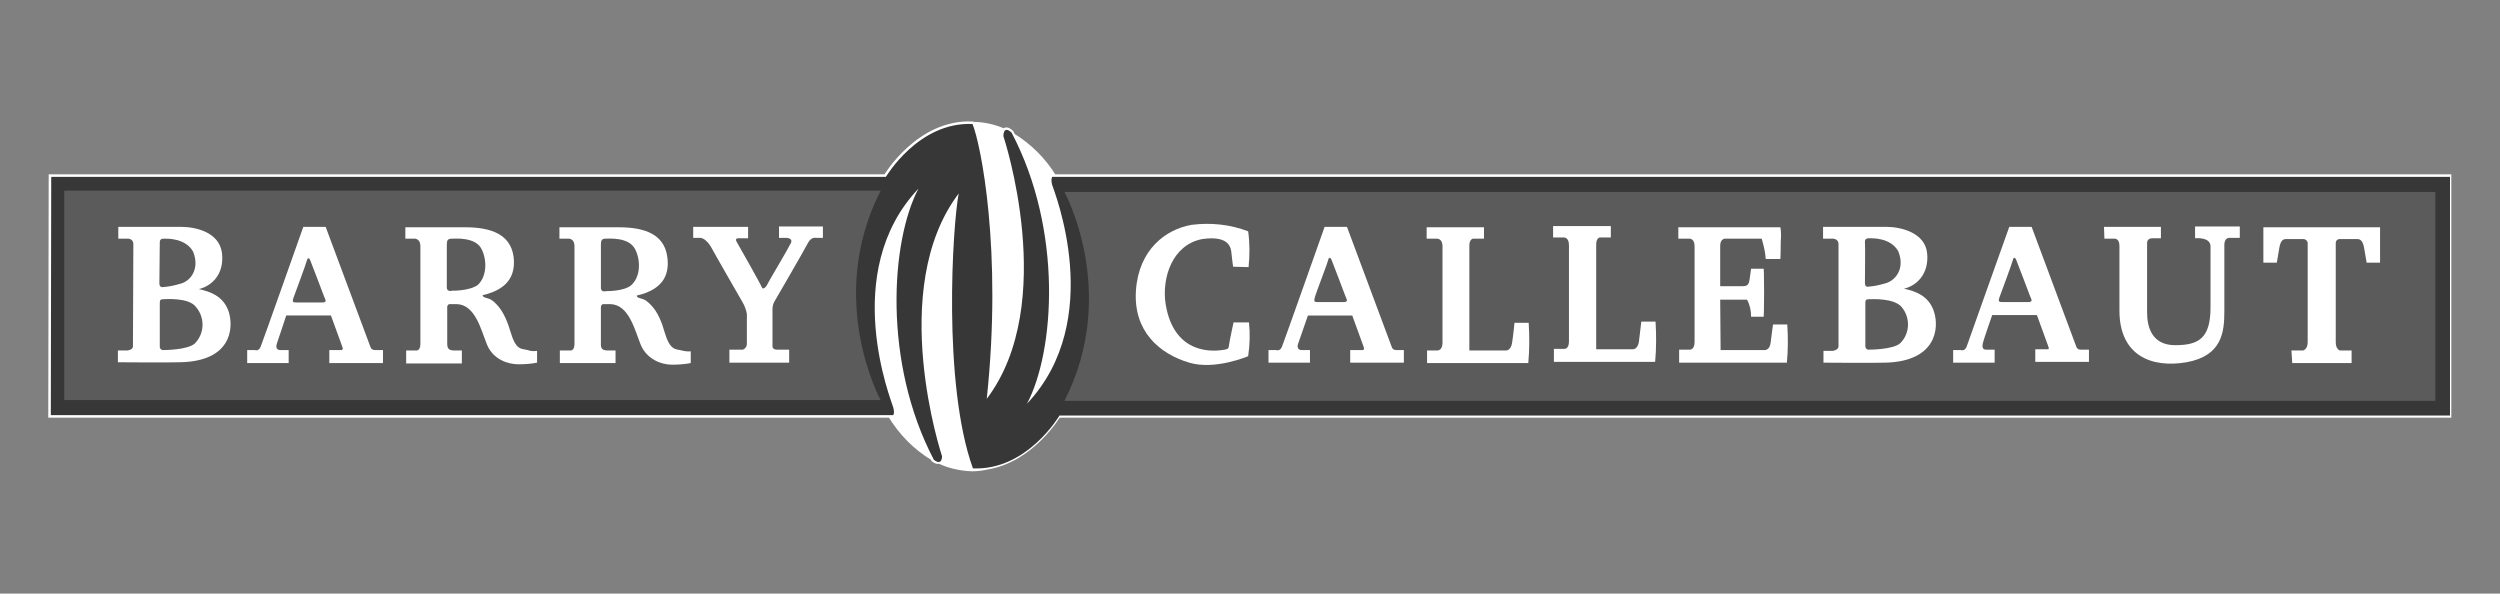 <?xml version="1.0" encoding="utf-8"?>
<!-- Generator: Adobe Illustrator 24.0.3, SVG Export Plug-In . SVG Version: 6.00 Build 0)  -->
<svg version="1.1" id="svg2" xmlns="http://www.w3.org/2000/svg" xmlns:xlink="http://www.w3.org/1999/xlink" x="0px" y="0px"
	 viewBox="0 0 614.9 146" style="enable-background:new 0 0 614.9 146;" xml:space="preserve">
<rect x="0" y="0" width="614.9" height="146" fill="#808080" stroke="none"/>
<style type="text/css">
	.st0{clip-path:url(#SVGID_2_);}
	.st1{fill:#FFFFFF;}
	.st2{fill:none;stroke:#FFFFFF;stroke-width:1.25;}
	.st3{fill:#373737;}
	.st4{fill:#5B5B5B;}
</style>
<title>Artboard 1</title>
<g id="layer1">
	<g id="g3074">
		<g id="g2562">
			<g>
				<defs>
					<rect id="SVGID_1_" x="10" y="28" width="595" height="89.9"/>
				</defs>
				<clipPath id="SVGID_2_">
					<use xlink:href="#SVGID_1_"  style="overflow:visible;"/>
				</clipPath>
				<g class="st0">
					<g id="g2564">
						<g id="g2570">
							<path id="path2572" class="st1" d="M259.2,43.5c-2.5-4.1-6-7.6-10.1-10.1c-0.1-0.3-0.3-0.5-0.4-0.8c-1-0.9-1.5-0.7-1.7-0.3
								c-2.4-1.1-5.1-1.7-7.7-1.7c0,0,0-0.1-0.1-0.1c-13.3-0.6-21.3,13-21.3,13H12.6l-0.1,58.6H219c2.6,4.3,6.1,7.9,10.4,10.5
								c0.1,0.1,0.1,0.3,0.2,0.4c0.7,0.5,1.1,0.6,1.4,0.4c2.5,1.2,5.3,1.8,8.1,1.9c1.3,0,2.7-0.2,4-0.5
								c10.8-1.9,17.2-12.7,17.2-12.7h342V43.5H259.2"/>
						</g>
						<g id="g2574">
							<path id="path2576" class="st2" d="M259.2,43.5c-2.5-4.1-6-7.6-10.1-10.1c-0.1-0.3-0.3-0.5-0.4-0.8c-1-0.9-1.5-0.7-1.7-0.3
								c-2.4-1.1-5.1-1.7-7.7-1.7c0,0,0-0.1-0.1-0.1c-13.3-0.6-21.3,13-21.3,13H12.6l-0.1,58.6H219c2.6,4.3,6.1,7.9,10.4,10.5
								c0.1,0.1,0.1,0.3,0.2,0.4c0.7,0.5,1.1,0.6,1.4,0.4c2.5,1.2,5.3,1.8,8.1,1.9c1.3,0,2.7-0.2,4-0.5
								c10.8-1.9,17.2-12.7,17.2-12.7h342V43.5H259.2z"/>
						</g>
						<g id="g2578">
							<path id="path2580" class="st1" d="M239.2,115.3c15.4,0,27.8-19,27.8-42.4s-12.4-42.4-27.8-42.4s-27.8,19-27.8,42.4
								S223.8,115.3,239.2,115.3"/>
						</g>
						<g id="g2582">
							<path id="path2584" class="st3" d="M12.6,43.5h205.3c0,0,8-13.6,21.3-13c2,4.8,7.4,31.1,3.5,67.6
								c17.8-23.5,4.1-64.6,4.1-64.6s-0.1-2.8,2-0.9c12.7,24.1,10.6,53.9,3.8,66.7c19.5-20.7,6.6-52.4,6.2-53.8s0-2,0-2h343.8v58.7
								h-342c0,0-8,13.6-21.3,13c-7.5-20.8-5-59.8-3.5-67.6c-17.8,23.5-4.1,64.6-4.1,64.6s0.1,2.5-2,0.9
								c-12.6-24-10.6-53.8-3.8-66.7c-19.5,20.6-6.6,52.3-6.2,53.8s0,1.9,0,1.9H12.5L12.6,43.5"/>
						</g>
						<g id="g2586">
							<path id="path2588" class="st4" d="M599,47.2H261.8c0,0,13.6,24.8,0,51.4H599V47.2"/>
						</g>
						<g id="g2590">
							<path id="path2592" class="st4" d="M15.8,98.4h200.8c0,0-13.6-24.8,0-51.5H15.8V98.4"/>
						</g>
						<g id="g2594">
							<path id="path2596" class="st1" d="M563.8,89.3h14.6v-3.1h-2.9c0,0-1-0.3-1-2c0-1.7,0-23.6,0-24.4c0-0.6,0.4-1,1-1
								c0,0,0,0,0.1,0h4.2c0.8,0,1.4,0.5,1.7,2.3s0.6,3.5,0.6,3.5h3.3v-8.7h-28.7v8.7h3.3c0,0,0.3-1.6,0.6-3.5s0.9-2.3,1.7-2.3h4.2
								c0.6,0,1,0.4,1.1,0.9c0,0,0,0,0,0.1c0,0.8,0,22.7,0,24.4s-1.1,2-1.1,2h-2.9L563.8,89.3"/>
						</g>
						<g id="g2598">
							<path id="path2600" class="st1" d="M517.5,55.8h14v2.8h-2.2c-0.6,0-1.2,0.4-1.2,1.1c0,0.1,0,0.2,0,0.2c0,1.3,0,13.6,0,17
								c0,3.4,1.1,8,6.9,8s8.7-1.7,8.7-9.3s0-12.6,0-15s-3.8-2-3.8-2v-2.9h11v2.8h-2.4c0,0-1.4-0.2-1.4,1.7v16.3
								c0,5.1-0.5,11-9.3,12.6c-8.7,1.5-16.5-1.7-16.5-12.7V60.6c0-1.4-0.5-1.9-1.3-1.9h-2.4L517.5,55.8"/>
						</g>
						<g id="g2602">
							<path id="path2604" class="st1" d="M423.2,86.1h10.9c0,0,1.2,0,1.4-1.8c0.2-1.8,0.6-4.5,0.6-4.5h3.5c0.2,3.1,0.2,6.3-0.1,9.4
								h-26.5v-3.2h2.5c0,0,1.3,0.2,1.3-1.9V60.6c0-2.1-1.4-1.9-1.4-1.9h-2.6v-2.8h25.1c0.2,1.1,0.2,2.2,0.1,3.3
								c0,2.8-0.1,4.5-0.1,4.5h-3.6c-0.1-1.7-0.5-3.3-1-5h-9.1c0,0-1.1,0.1-1.1,1.7v10h5.4c0.9,0,1.6-0.1,1.8-1.5s0.4-2.8,0.4-2.8
								h3.1c0,0,0.1,1.4,0.1,5.8s-0.1,6-0.1,6h-3.1c0-1.5-0.3-2.9-1-4.2h-6.6L423.2,86.1L423.2,86.1"/>
						</g>
						<g id="g2606">
							<path id="path2608" class="st1" d="M350.9,58.7v-2.8H365v2.8h-2.7c0,0-0.9,0.1-0.9,1.7v25.8h9.1c0,0,1.1,0,1.4-1.8
								s0.6-5,0.6-5h3.5c0.2,3.3,0.2,6.6-0.1,9.9h-24.9v-3.1h2.5c0,0,1.3,0.1,1.3-1.9V60.6c0-2.1-1.5-1.9-1.5-1.9H350.9"/>
						</g>
						<g id="g2610">
							<path id="path2612" class="st1" d="M307.1,65.7c0.3-2.9,0.3-5.9-0.1-8.8c-4.4-1.7-9.2-2.2-13.9-1.6
								c-6.4,1.1-13,6.1-13.7,16.1s5.7,15.6,13.1,17.8c6.4,1.9,14.5-1.6,14.5-1.6c0.4-2.8,0.5-5.5,0.2-8.3h-3.8c0,0-1,4.6-1.1,5.5
								s-0.1,1.1-1.7,1.3s-11.8,1.6-13.9-11.3c-1-6.4,1.6-14.6,9-16c6.9-1,7.1,2.4,7.2,3.6s0.4,3.2,0.4,3.2L307.1,65.7"/>
						</g>
						<g id="g2614">
							<path id="path2616" class="st1" d="M170.5,55.8H184v2.8h-2.3c0,0-1.1-0.1-0.5,0.9s6,10.6,6.2,11.2c0.2,0.6,1,0,1.3-0.7
								s5.1-8.7,5.6-9.8c1.2-1.8-1.1-1.7-1.1-1.7h-1.6v-2.8h10.8v2.8h-1.7c0,0-1.2-0.3-2,1.3s-8.3,14.5-8.3,14.5
								c-0.3,0.6-0.4,1.2-0.4,1.8c0,1,0,8.3,0,9.1c0,0.8,1,0.8,1,0.8h3.1v3.2h-14.7v-3.2h3.3c0.6-0.2,1-0.8,1-1.4v-7.4
								c-0.2-1.1-0.6-2.1-1.2-3.1c0,0-6.8-11.8-7.7-13.5c-1.4-2.2-2.6-2.1-2.6-2.1h-1.7L170.5,55.8"/>
						</g>
						<g id="g2618">
							<path id="path2620" class="st1" d="M382,58.4v-2.8h14.2v2.8h-2.7c0,0-0.9,0.1-0.9,1.7v25.8h9.1c0,0,1.1,0,1.4-1.8
								c0.2-1.8,0.6-5,0.6-5h3.5c0.2,3.3,0.2,6.6-0.1,9.9h-24.9v-3.2h2.5c0,0,1.2,0.2,1.2-1.8V60.3c0-2.1-1.4-1.9-1.4-1.9H382"/>
						</g>
						<g id="g2622">
							<path id="path2624" class="st1" d="M47.9,84.5c-1.8,1.6-7.6,1.6-7.6,1.6c-0.5,0.1-0.9-0.2-1-0.7c0-0.1,0-0.2,0-0.2V74.5
								c0-0.7,0.2-0.9,0.8-0.9s6.3-0.5,8.1,1.9C50.5,78.2,50.3,82.1,47.9,84.5 M39.3,59.6c0-0.8,0.5-0.9,1.1-0.9s5.2-0.2,7.1,3.2
								c1.7,4.2-0.6,7.3-3.2,7.9c-1.3,0.4-2.7,0.7-4.1,0.8c0,0-1,0.3-1-0.9S39.3,60.4,39.3,59.6 M56.3,76.8
								c-1.3-4.1-4.8-5.1-7.4-5.7c3.1-0.7,6.3-3.6,5.7-8.8s-6.5-6.5-10-6.5H29.1v2.9h2.1c0,0,1.6-0.2,1.6,1.4
								c0,0.8-0.1,24.2-0.1,25.1s-1.4,1-1.4,1h-2.3v2.9c0,0,12.4,0.1,15.2,0C56.8,88.9,57.5,80.9,56.3,76.8"/>
						</g>
						<g id="g2626">
							<path id="path2628" class="st1" d="M79.2,74.4h-6.3c-0.8,0-1.1-0.1-0.7-1.2c0.4-1.1,3.2-8.6,3.3-9.2c0.2-0.6,0.5-0.7,0.8,0
								s3.1,8.1,3.4,8.9S80.6,74.4,79.2,74.4 M92.7,86.1c-0.6,0-1.3,0.1-1.6-0.8c-0.3-0.8-11-29.5-11-29.5h-5.5
								c0,0-10,28.3-10.5,29.5s-1.4,0.8-1.4,0.8h-1.9v3.2H71v-3.2h-2.1c-0.9,0-1.1-0.8-0.8-1.6c0.3-0.8,2.3-6.9,2.3-6.9h11
								c0,0,2.5,6.9,2.8,7.7c0.3,0.8-0.2,0.8-0.2,0.8H81v3.2h13.2v-3.2H92.7"/>
						</g>
						<g id="g2630">
							<path id="path2632" class="st1" d="M111.2,71.5c0,0-1.3,0.4-1.3-0.8V60.2c0-1.1,0.2-1.5,1.3-1.5c0.8,0,5.5-0.4,7.1,2.3
								c1.4,2.4,1.7,6.8-0.8,9.1C115.4,71.6,111.2,71.5,111.2,71.5 M129.8,86.1c-1.7-0.4-2.9,0.1-4.3-4.7s-3.2-6.5-4.3-7.4
								c-1.1-0.9-2.4-0.6-2.5-1.4c7.1-1.6,8.1-5.8,7.6-9.6c-0.8-5.3-5.4-7.1-11.9-7.1H99.7v2.8h2.4c0,0,1.3,0.1,1.3,1.8v24.1
								c0,1.9-1.2,1.6-1.2,1.6h-2.3v3.2h13.7v-3.2h-2c-1.7,0-1.6-1.1-1.6-2.1v-8.6c0-0.3,0.2-0.6,0.5-0.7c0.1,0,0.2,0,0.2,0
								c0,0,0.6,0,1.6,0c4.6,0.1,6,6.3,7.5,10c1.5,3.6,5.1,4.8,7.7,4.8c1.5,0,3.1-0.1,4.6-0.4v-2.9
								C131.3,86.4,130.5,86.4,129.8,86.1"/>
						</g>
						<g id="g2634">
							<path id="path2636" class="st1" d="M149.1,71.6c0,0-1.3,0.4-1.3-0.8V60.2c0-1.1,0.2-1.5,1.2-1.5c0.8,0,5.5-0.4,7.1,2.4
								c1.4,2.4,1.7,6.8-0.9,9.1C153.3,71.7,149.1,71.6,149.1,71.6 M167.7,86.2c-1.6-0.4-2.9,0.1-4.3-4.7c-1.3-4.8-3.2-6.5-4.3-7.4
								s-2.4-0.6-2.5-1.4c7.1-1.6,8.1-5.8,7.5-9.7c-0.8-5.3-5.4-7.1-11.9-7.1h-14.6v2.8h2.4c0,0,1.3,0.1,1.3,1.8v24.1
								c0,1.9-1.2,1.6-1.2,1.6h-2.4v3.1h13.7v-3.1h-2c-1.8,0-1.6-1.1-1.6-2.1v-8.6c0-0.3,0.2-0.6,0.5-0.7c0.1,0,0.1,0,0.2,0
								c0,0,0.6,0,1.6,0c4.6,0.1,6,6.3,7.5,10c1.5,3.6,5.1,4.9,7.7,4.9c1.5,0,3.1-0.1,4.6-0.4v-2.9
								C169.3,86.5,168.5,86.4,167.7,86.2"/>
						</g>
						<g id="g2638">
							<path id="path2640" class="st1" d="M330.4,74.3h-6.3c-0.8,0-1-0.1-0.7-1.2s3.2-8.6,3.3-9.2c0.1-0.6,0.5-0.7,0.8,0
								s3.1,8.1,3.4,8.9S331.8,74.3,330.4,74.3 M343.9,86.1c-0.6,0-1.3,0.1-1.6-0.8c-0.3-0.8-11-29.5-11-29.5h-5.5
								c0,0-10,28.3-10.5,29.5s-1.4,0.8-1.4,0.8h-1.9v3.1h10.2v-3.1h-2.1c-0.9,0-1.1-0.8-0.8-1.6c0.3-0.8,2.4-6.9,2.4-6.9h10.9
								c0,0,2.5,6.9,2.8,7.7c0.3,0.8-0.2,0.8-0.2,0.8h-3.1v3.1h13.2v-3.1H343.9"/>
						</g>
						<g id="g2642">
							<path id="path2644" class="st1" d="M498.8,74.3h-6.3c-0.8,0-1.1-0.1-0.7-1.2s3.2-8.6,3.3-9.2c0.1-0.6,0.5-0.7,0.8,0
								c0.3,0.7,3.1,8.1,3.4,8.9C499.6,73.6,500.2,74.3,498.8,74.3 M512.3,86c-0.6,0-1.3,0.1-1.6-0.7l-11-29.5h-5.5
								c0,0-10.1,28.3-10.5,29.5c-0.5,1.2-1.4,0.8-1.4,0.8h-1.9v3.1h10.2V86h-2.1c-0.9,0-1-0.7-0.8-1.6s2.3-6.9,2.3-6.9h11
								c0,0,2.5,6.9,2.8,7.7s-0.1,0.7-0.1,0.7h-3.1v3.1h13.2V86H512.3"/>
						</g>
						<g id="g2646">
							<path id="path2648" class="st1" d="M467.4,84.4c-1.7,1.6-7.6,1.6-7.6,1.6c-0.5,0.1-0.9-0.2-1-0.7c0-0.1,0-0.1,0-0.2V74.5
								c0-0.7,0.2-0.9,0.8-0.9s6.3-0.4,8.2,2C469.9,78.2,469.8,82,467.4,84.4 M458.7,59.5c0-0.8,0.5-0.9,1.1-0.9s5.2-0.2,7.1,3.2
								c1.7,4.2-0.6,7.2-3.2,7.9c-1.4,0.4-2.7,0.7-4.1,0.8c0,0-0.9,0.3-0.9-0.9S458.8,60.3,458.7,59.5 M475.7,76.7
								c-1.3-4.1-4.8-5.1-7.4-5.7c3.1-0.7,6.2-3.6,5.7-8.7s-6.5-6.5-10-6.5h-15.6v2.9h2.1c0,0,1.7-0.2,1.7,1.4c0,0.8,0,24.2,0,25.1
								c0,0.9-1.4,1.1-1.4,1.1h-2.3v2.9c0,0,12.4,0.1,15.2,0C476.2,88.9,477,80.8,475.7,76.7"/>
						</g>
					</g>
				</g>
			</g>
		</g>
	</g>
</g>
</svg>

